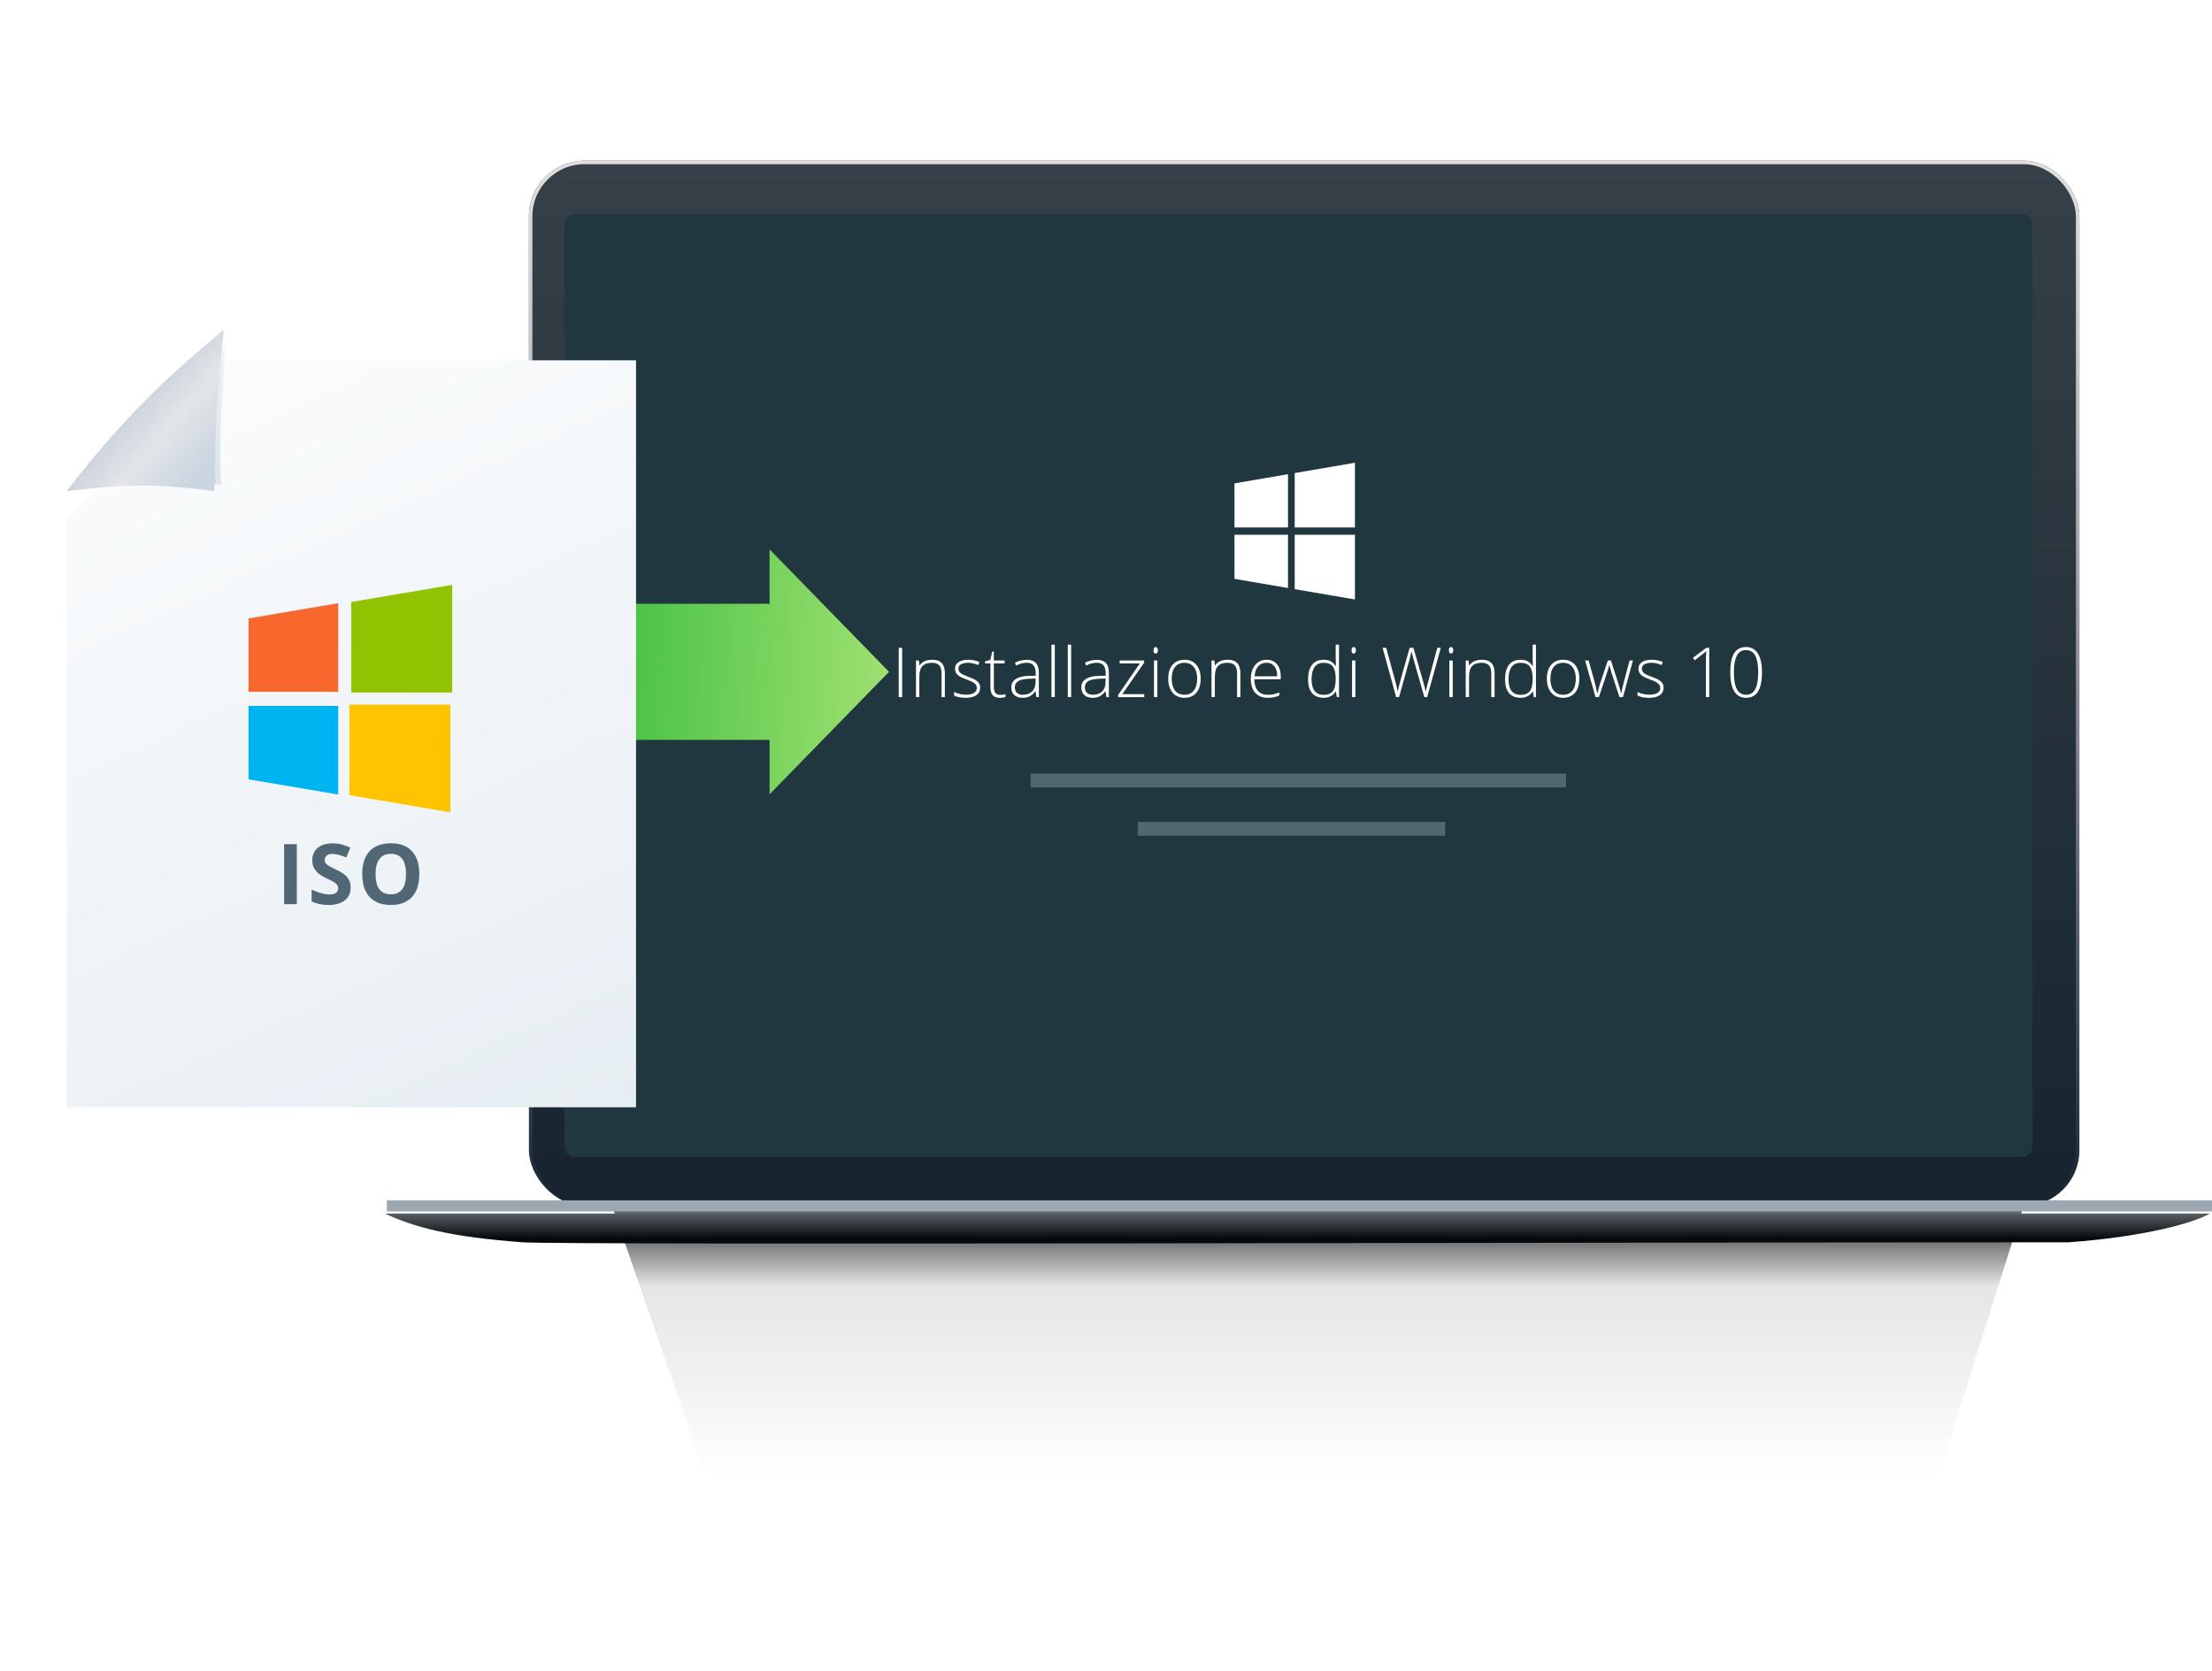 <svg width="532" height="402" viewBox="0 0 532 402" fill="none" xmlns="http://www.w3.org/2000/svg">
<circle opacity="0.3" cx="214.561" cy="127.85" r="127.85" fill="url(#paint0_linear_16139_55119)"/>
<g filter="url(#filter0_f_16139_55119)">
<path d="M175.851 372.903L143.117 278.242L263.109 265.616C298.791 261.862 334.77 261.862 370.453 265.616L490.444 278.242L460.507 372.903H175.851Z" fill="url(#paint1_linear_16139_55119)" fill-opacity="0.6"/>
</g>
<g filter="url(#filter1_d_16139_55119)">
<rect x="127.211" y="37.82" width="372.897" height="251.439" rx="13.387" fill="url(#paint2_linear_16139_55119)"/>
<rect x="127.629" y="38.239" width="372.06" height="250.602" rx="12.969" stroke="url(#paint3_linear_16139_55119)" stroke-width="0.837"/>
</g>
<g filter="url(#filter2_i_16139_55119)">
<rect x="93.047" y="289.258" width="438.953" height="2.664" fill="#9CA8B1"/>
</g>
<path d="M125.841 298.855C107.729 297.523 99.472 295.126 92.547 291.93H531.5C527.984 294.037 516.051 297.523 497.406 298.855C381.936 298.855 134.898 299.521 125.841 298.855Z" fill="url(#paint4_linear_16139_55119)"/>
<path fill-rule="evenodd" clip-rule="evenodd" d="M276.875 250.812H356.011V251.95C356.011 252.579 355.516 253.088 354.908 253.088H277.979C277.369 253.088 276.875 252.583 276.875 251.95V250.812Z" fill="url(#paint5_linear_16139_55119)"/>
<path d="M143.048 52.221H485.282C486.723 52.221 487.891 53.389 487.891 54.829V275.334C487.891 276.775 486.723 277.942 485.282 277.942H143.048C141.607 277.942 140.439 276.775 140.439 275.334V54.829C140.44 53.389 141.607 52.221 143.048 52.221Z" fill="#F3F5F7" stroke="#E1E1E1" stroke-width="0.348"/>
<rect x="135.727" y="51.508" width="353.075" height="226.799" rx="2.492" fill="#203740"/>
<g filter="url(#filter3_i_16139_55119)">
<path d="M185.088 145.25H128.797V177.985H185.088V191.079L213.815 161.618L185.088 132.156V145.25Z" fill="url(#paint6_linear_16139_55119)"/>
</g>
<g filter="url(#filter4_d_16139_55119)">
<path d="M33.865 99.785L52.563 79.719L152.972 79.719V259.408H117.356H80.213H16.078V117.572L33.865 99.785Z" fill="url(#paint7_linear_16139_55119)"/>
</g>
<path d="M68.331 217.508V203.086H71.389V217.508H68.331ZM84.34 213.503C84.34 214.805 83.87 215.831 82.929 216.581C81.995 217.33 80.693 217.705 79.023 217.705C77.484 217.705 76.123 217.416 74.939 216.837V213.996C75.912 214.43 76.734 214.736 77.405 214.913C78.082 215.091 78.701 215.18 79.26 215.18C79.93 215.18 80.443 215.052 80.799 214.795C81.16 214.539 81.341 214.157 81.341 213.651C81.341 213.368 81.262 213.118 81.104 212.901C80.946 212.678 80.713 212.464 80.404 212.26C80.101 212.056 79.48 211.731 78.54 211.283C77.658 210.869 76.997 210.471 76.557 210.09C76.116 209.708 75.764 209.264 75.501 208.758C75.238 208.252 75.107 207.66 75.107 206.983C75.107 205.707 75.537 204.704 76.399 203.974C77.267 203.244 78.464 202.879 79.99 202.879C80.739 202.879 81.453 202.968 82.13 203.145C82.814 203.323 83.528 203.573 84.271 203.895L83.284 206.272C82.515 205.957 81.877 205.736 81.371 205.611C80.871 205.486 80.378 205.424 79.891 205.424C79.312 205.424 78.868 205.559 78.559 205.828C78.25 206.098 78.096 206.45 78.096 206.884C78.096 207.154 78.158 207.39 78.283 207.594C78.408 207.791 78.605 207.985 78.875 208.176C79.151 208.36 79.799 208.696 80.818 209.182C82.166 209.827 83.09 210.475 83.59 211.126C84.09 211.77 84.34 212.562 84.34 213.503ZM100.852 210.277C100.852 212.664 100.26 214.499 99.076 215.782C97.893 217.064 96.196 217.705 93.986 217.705C91.777 217.705 90.08 217.064 88.896 215.782C87.713 214.499 87.121 212.658 87.121 210.257C87.121 207.857 87.713 206.026 88.896 204.763C90.087 203.494 91.79 202.859 94.006 202.859C96.222 202.859 97.916 203.497 99.086 204.773C100.263 206.049 100.852 207.883 100.852 210.277ZM90.327 210.277C90.327 211.888 90.632 213.102 91.244 213.917C91.856 214.733 92.77 215.14 93.986 215.14C96.426 215.14 97.646 213.519 97.646 210.277C97.646 207.029 96.433 205.404 94.006 205.404C92.79 205.404 91.872 205.815 91.254 206.637C90.636 207.453 90.327 208.666 90.327 210.277Z" fill="#516775"/>
<g opacity="0.8" filter="url(#filter5_f_16139_55119)">
<path d="M54.273 84.281C54.273 84.281 52.319 104.405 53.231 116.719L33.621 112.614L22.351 114.836L47.727 86.272C51.182 81.222 54.273 84.281 54.273 84.281Z" fill="url(#paint8_linear_16139_55119)"/>
</g>
<path d="M46.149 117.496L51.53 118.126L51.988 99.786L53.813 79.263L47.257 84.885C37.241 93.474 28.06 102.992 19.838 113.312L16.003 118.126L24.057 117.316C31.406 116.577 38.813 116.638 46.149 117.496Z" fill="url(#paint9_linear_16139_55119)"/>
<path d="M84.047 169.508V191.281L108.315 195.408V169.508H84.047Z" fill="#FFC300"/>
<path d="M81.347 145.109V166.426H59.773V148.773L81.347 145.109Z" fill="#F8682C"/>
<path d="M59.773 169.82H81.347V191.137L59.773 187.473V169.82Z" fill="#00B4F1"/>
<path d="M108.753 166.595H84.484V144.816L108.753 140.695V166.595Z" fill="#91C300"/>
<path d="M216.15 167.703V155.842H216.978V167.703H216.15ZM226.449 167.703V161.984C226.449 161.096 226.263 160.453 225.89 160.053C225.516 159.647 224.938 159.444 224.154 159.444C223.099 159.444 222.325 159.712 221.833 160.247C221.346 160.777 221.103 161.64 221.103 162.835V167.703H220.3V158.884H220.981L221.135 160.093H221.184C221.757 159.174 222.777 158.714 224.243 158.714C226.244 158.714 227.245 159.788 227.245 161.935V167.703H226.449ZM235.735 165.407C235.735 166.197 235.434 166.805 234.834 167.233C234.234 167.654 233.382 167.865 232.278 167.865C231.099 167.865 230.164 167.684 229.471 167.322V166.454C230.358 166.897 231.294 167.119 232.278 167.119C233.149 167.119 233.809 166.976 234.258 166.689C234.712 166.397 234.939 166.01 234.939 165.529C234.939 165.085 234.758 164.712 234.396 164.409C234.039 164.106 233.449 163.809 232.627 163.517C231.746 163.198 231.126 162.925 230.769 162.697C230.412 162.465 230.142 162.205 229.958 161.919C229.78 161.627 229.69 161.272 229.69 160.856C229.69 160.196 229.966 159.674 230.518 159.29C231.075 158.906 231.851 158.714 232.846 158.714C233.798 158.714 234.702 158.892 235.556 159.249L235.256 159.98C234.391 159.623 233.587 159.444 232.846 159.444C232.127 159.444 231.556 159.563 231.135 159.801C230.713 160.039 230.502 160.369 230.502 160.791C230.502 161.251 230.664 161.618 230.988 161.894C231.318 162.17 231.959 162.478 232.911 162.819C233.706 163.106 234.285 163.365 234.647 163.598C235.01 163.825 235.28 164.085 235.459 164.377C235.643 164.669 235.735 165.012 235.735 165.407ZM240.501 167.151C241.009 167.151 241.453 167.108 241.831 167.022V167.671C241.442 167.8 240.993 167.865 240.485 167.865C239.706 167.865 239.13 167.657 238.756 167.241C238.389 166.824 238.205 166.17 238.205 165.277V159.582H236.899V159.112L238.205 158.746L238.61 156.751H239.024V158.884H241.612V159.582H239.024V165.164C239.024 165.84 239.143 166.34 239.381 166.665C239.619 166.989 239.992 167.151 240.501 167.151ZM249.259 167.703L249.056 166.308H248.991C248.547 166.876 248.09 167.279 247.62 167.517C247.155 167.749 246.603 167.865 245.965 167.865C245.099 167.865 244.426 167.644 243.945 167.2C243.463 166.757 243.222 166.143 243.222 165.358C243.222 164.499 243.579 163.831 244.293 163.355C245.013 162.879 246.051 162.627 247.409 162.6L249.088 162.551V161.967C249.088 161.129 248.918 160.496 248.577 160.069C248.236 159.642 247.687 159.428 246.93 159.428C246.113 159.428 245.267 159.655 244.391 160.109L244.091 159.412C245.059 158.957 246.016 158.73 246.963 158.73C247.931 158.73 248.653 158.982 249.129 159.485C249.61 159.988 249.851 160.772 249.851 161.837V167.703H249.259ZM246.013 167.135C246.954 167.135 247.695 166.867 248.236 166.332C248.783 165.791 249.056 165.042 249.056 164.085V163.217L247.514 163.282C246.276 163.341 245.391 163.536 244.861 163.866C244.337 164.19 244.074 164.699 244.074 165.391C244.074 165.943 244.242 166.373 244.577 166.681C244.918 166.984 245.397 167.135 246.013 167.135ZM253.684 167.703H252.881V155.079H253.684V167.703ZM257.615 167.703H256.811V155.079H257.615V167.703ZM266.096 167.703L265.894 166.308H265.829C265.385 166.876 264.928 167.279 264.458 167.517C263.992 167.749 263.441 167.865 262.803 167.865C261.937 167.865 261.264 167.644 260.782 167.2C260.301 166.757 260.06 166.143 260.06 165.358C260.06 164.499 260.417 163.831 261.131 163.355C261.851 162.879 262.889 162.627 264.247 162.6L265.926 162.551V161.967C265.926 161.129 265.756 160.496 265.415 160.069C265.074 159.642 264.525 159.428 263.768 159.428C262.951 159.428 262.105 159.655 261.229 160.109L260.928 159.412C261.897 158.957 262.854 158.73 263.8 158.73C264.769 158.73 265.491 158.982 265.967 159.485C266.448 159.988 266.689 160.772 266.689 161.837V167.703H266.096ZM262.851 167.135C263.792 167.135 264.533 166.867 265.074 166.332C265.62 165.791 265.894 165.042 265.894 164.085V163.217L264.352 163.282C263.114 163.341 262.229 163.536 261.699 163.866C261.175 164.19 260.912 164.699 260.912 165.391C260.912 165.943 261.08 166.373 261.415 166.681C261.756 166.984 262.235 167.135 262.851 167.135ZM275.203 167.703H268.907V167.192L274.14 159.598H269.289V158.884H275.187V159.395L269.922 166.989H275.203V167.703ZM278.347 167.703H277.543V158.884H278.347V167.703ZM277.43 156.434C277.43 155.915 277.6 155.655 277.941 155.655C278.109 155.655 278.238 155.723 278.33 155.858C278.428 155.993 278.476 156.185 278.476 156.434C278.476 156.678 278.428 156.87 278.33 157.01C278.238 157.151 278.109 157.221 277.941 157.221C277.6 157.221 277.43 156.959 277.43 156.434ZM288.768 163.282C288.768 164.72 288.419 165.845 287.721 166.657C287.023 167.462 286.061 167.865 284.833 167.865C284.059 167.865 283.378 167.679 282.788 167.306C282.199 166.932 281.747 166.397 281.433 165.699C281.12 165.002 280.963 164.196 280.963 163.282C280.963 161.843 281.312 160.723 282.009 159.923C282.707 159.117 283.664 158.714 284.881 158.714C286.093 158.714 287.042 159.122 287.729 159.939C288.421 160.75 288.768 161.865 288.768 163.282ZM281.807 163.282C281.807 164.493 282.072 165.44 282.602 166.121C283.137 166.797 283.892 167.135 284.865 167.135C285.839 167.135 286.591 166.797 287.121 166.121C287.656 165.44 287.924 164.493 287.924 163.282C287.924 162.065 287.653 161.121 287.112 160.45C286.577 159.779 285.823 159.444 284.849 159.444C283.875 159.444 283.124 159.779 282.594 160.45C282.069 161.115 281.807 162.059 281.807 163.282ZM297.525 167.703V161.984C297.525 161.096 297.339 160.453 296.965 160.053C296.592 159.647 296.014 159.444 295.229 159.444C294.175 159.444 293.401 159.712 292.909 160.247C292.422 160.777 292.179 161.64 292.179 162.835V167.703H291.376V158.884H292.057L292.211 160.093H292.26C292.833 159.174 293.853 158.714 295.319 158.714C297.32 158.714 298.32 159.788 298.32 161.935V167.703H297.525ZM304.904 167.865C303.622 167.865 302.621 167.471 301.902 166.681C301.188 165.891 300.831 164.785 300.831 163.363C300.831 161.956 301.177 160.831 301.87 159.988C302.562 159.139 303.495 158.714 304.669 158.714C305.707 158.714 306.526 159.076 307.127 159.801C307.727 160.526 308.027 161.51 308.027 162.754V163.403H301.675C301.686 164.615 301.967 165.54 302.519 166.178C303.076 166.816 303.871 167.135 304.904 167.135C305.407 167.135 305.848 167.1 306.226 167.03C306.61 166.959 307.094 166.808 307.678 166.575V167.306C307.181 167.522 306.721 167.668 306.299 167.744C305.877 167.825 305.412 167.865 304.904 167.865ZM304.669 159.428C303.819 159.428 303.138 159.709 302.624 160.272C302.11 160.829 301.81 161.635 301.724 162.689H307.175C307.175 161.667 306.954 160.869 306.51 160.296C306.067 159.717 305.453 159.428 304.669 159.428ZM318.339 158.714C318.977 158.714 319.528 158.83 319.994 159.063C320.459 159.295 320.875 159.693 321.243 160.255H321.292C321.259 159.574 321.243 158.906 321.243 158.252V155.079H322.038V167.703H321.511L321.308 166.356H321.243C320.572 167.362 319.61 167.865 318.355 167.865C317.138 167.865 316.208 167.487 315.564 166.73C314.92 165.972 314.598 164.869 314.598 163.419C314.598 161.894 314.918 160.729 315.556 159.923C316.194 159.117 317.122 158.714 318.339 158.714ZM318.339 159.444C317.376 159.444 316.651 159.782 316.164 160.458C315.683 161.134 315.442 162.116 315.442 163.403C315.442 165.902 316.413 167.151 318.355 167.151C319.35 167.151 320.08 166.862 320.545 166.283C321.01 165.705 321.243 164.75 321.243 163.419V163.282C321.243 161.919 321.013 160.94 320.553 160.345C320.099 159.744 319.361 159.444 318.339 159.444ZM325.977 167.703H325.174V158.884H325.977V167.703ZM325.06 156.434C325.06 155.915 325.23 155.655 325.571 155.655C325.739 155.655 325.869 155.723 325.96 155.858C326.058 155.993 326.107 156.185 326.107 156.434C326.107 156.678 326.058 156.87 325.96 157.01C325.869 157.151 325.739 157.221 325.571 157.221C325.23 157.221 325.06 156.959 325.06 156.434ZM343.241 167.703H342.559L339.955 158.552C339.739 157.8 339.576 157.183 339.468 156.702C339.382 157.173 339.257 157.713 339.095 158.325C338.938 158.936 338.067 162.062 336.483 167.703H335.785L332.524 155.842H333.392L335.469 163.484C335.55 163.793 335.625 164.079 335.696 164.344C335.766 164.604 335.828 164.85 335.882 165.083C335.942 165.31 335.993 165.532 336.036 165.748C336.085 165.959 336.128 166.172 336.166 166.389C336.296 165.653 336.572 164.536 336.994 163.038L339.022 155.842H339.939L342.316 164.101C342.592 165.053 342.789 165.821 342.908 166.405C342.978 166.016 343.068 165.602 343.176 165.164C343.289 164.726 344.125 161.618 345.683 155.842H346.518L343.241 167.703ZM349.386 167.703H348.583V158.884H349.386V167.703ZM348.469 156.434C348.469 155.915 348.64 155.655 348.98 155.655C349.148 155.655 349.278 155.723 349.37 155.858C349.467 155.993 349.516 156.185 349.516 156.434C349.516 156.678 349.467 156.87 349.37 157.01C349.278 157.151 349.148 157.221 348.98 157.221C348.64 157.221 348.469 156.959 348.469 156.434ZM358.663 167.703V161.984C358.663 161.096 358.476 160.453 358.103 160.053C357.73 159.647 357.151 159.444 356.367 159.444C355.312 159.444 354.539 159.712 354.047 160.247C353.56 160.777 353.317 161.64 353.317 162.835V167.703H352.513V158.884H353.195L353.349 160.093H353.398C353.971 159.174 354.991 158.714 356.456 158.714C358.458 158.714 359.458 159.788 359.458 161.935V167.703H358.663ZM365.709 158.714C366.347 158.714 366.899 158.83 367.364 159.063C367.829 159.295 368.246 159.693 368.613 160.255H368.662C368.63 159.574 368.613 158.906 368.613 158.252V155.079H369.408V167.703H368.881L368.678 166.356H368.613C367.943 167.362 366.98 167.865 365.725 167.865C364.508 167.865 363.578 167.487 362.934 166.73C362.291 165.972 361.969 164.869 361.969 163.419C361.969 161.894 362.288 160.729 362.926 159.923C363.564 159.117 364.492 158.714 365.709 158.714ZM365.709 159.444C364.746 159.444 364.021 159.782 363.535 160.458C363.053 161.134 362.813 162.116 362.813 163.403C362.813 165.902 363.784 167.151 365.725 167.151C366.72 167.151 367.451 166.862 367.916 166.283C368.381 165.705 368.613 164.75 368.613 163.419V163.282C368.613 161.919 368.384 160.94 367.924 160.345C367.469 159.744 366.731 159.444 365.709 159.444ZM379.837 163.282C379.837 164.72 379.489 165.845 378.791 166.657C378.093 167.462 377.13 167.865 375.903 167.865C375.129 167.865 374.448 167.679 373.858 167.306C373.269 166.932 372.817 166.397 372.503 165.699C372.19 165.002 372.033 164.196 372.033 163.282C372.033 161.843 372.382 160.723 373.079 159.923C373.777 159.117 374.734 158.714 375.951 158.714C377.163 158.714 378.112 159.122 378.799 159.939C379.491 160.75 379.837 161.865 379.837 163.282ZM372.877 163.282C372.877 164.493 373.142 165.44 373.672 166.121C374.207 166.797 374.962 167.135 375.935 167.135C376.909 167.135 377.661 166.797 378.191 166.121C378.726 165.44 378.994 164.493 378.994 163.282C378.994 162.065 378.723 161.121 378.182 160.45C377.647 159.779 376.893 159.444 375.919 159.444C374.945 159.444 374.194 159.779 373.664 160.45C373.139 161.115 372.877 162.059 372.877 163.282ZM389.496 167.703L387.565 161.805C387.441 161.405 387.281 160.818 387.086 160.045H387.038L386.867 160.645L386.502 161.821L384.539 167.703H383.744L381.221 158.884H382.081L383.492 163.996C383.822 165.261 384.038 166.191 384.141 166.786H384.19C384.509 165.521 384.742 164.68 384.888 164.263L386.705 158.884H387.435L389.163 164.247C389.553 165.518 389.791 166.359 389.877 166.77H389.926C389.969 166.419 390.185 165.477 390.575 163.947L391.922 158.884H392.733L390.34 167.703H389.496ZM400.103 165.407C400.103 166.197 399.803 166.805 399.203 167.233C398.602 167.654 397.751 167.865 396.647 167.865C395.468 167.865 394.532 167.684 393.84 167.322V166.454C394.727 166.897 395.663 167.119 396.647 167.119C397.518 167.119 398.178 166.976 398.627 166.689C399.081 166.397 399.308 166.01 399.308 165.529C399.308 165.085 399.127 164.712 398.765 164.409C398.408 164.106 397.818 163.809 396.996 163.517C396.114 163.198 395.495 162.925 395.138 162.697C394.781 162.465 394.511 162.205 394.327 161.919C394.148 161.627 394.059 161.272 394.059 160.856C394.059 160.196 394.335 159.674 394.887 159.29C395.444 158.906 396.22 158.714 397.215 158.714C398.167 158.714 399.07 158.892 399.925 159.249L399.625 159.98C398.759 159.623 397.956 159.444 397.215 159.444C396.496 159.444 395.925 159.563 395.503 159.801C395.081 160.039 394.87 160.369 394.87 160.791C394.87 161.251 395.033 161.618 395.357 161.894C395.687 162.17 396.328 162.478 397.28 162.819C398.075 163.106 398.654 163.365 399.016 163.598C399.379 163.825 399.649 164.085 399.827 164.377C400.011 164.669 400.103 165.012 400.103 165.407ZM411.08 167.703H410.285V159.063C410.285 158.279 410.317 157.465 410.382 156.621C410.301 156.702 410.217 156.78 410.131 156.856C410.044 156.932 409.208 157.589 407.624 158.828L407.161 158.252L410.382 155.842H411.08V167.703ZM423.764 161.74C423.764 163.822 423.445 165.364 422.807 166.364C422.174 167.365 421.214 167.865 419.927 167.865C418.688 167.865 417.747 167.352 417.103 166.324C416.46 165.291 416.138 163.763 416.138 161.74C416.138 159.674 416.449 158.143 417.071 157.148C417.698 156.153 418.65 155.655 419.927 155.655C421.176 155.655 422.128 156.172 422.783 157.205C423.437 158.233 423.764 159.744 423.764 161.74ZM417.014 161.74C417.014 163.579 417.255 164.939 417.736 165.821C418.218 166.697 418.948 167.135 419.927 167.135C420.949 167.135 421.693 166.681 422.158 165.772C422.628 164.864 422.864 163.52 422.864 161.74C422.864 159.988 422.628 158.657 422.158 157.749C421.693 156.84 420.949 156.386 419.927 156.386C418.905 156.386 418.164 156.84 417.704 157.749C417.244 158.657 417.014 159.988 417.014 161.74Z" fill="white"/>
<rect x="247.883" y="186.094" width="128.769" height="3.323" fill="#516871"/>
<rect x="273.641" y="197.719" width="73.938" height="3.323" fill="#516871"/>
<path d="M309.776 126.889V114.075L296.898 116.278V126.889H309.776ZM311.385 128.641V141.729L325.872 144.209V128.641H311.385ZM311.385 126.889H325.872V111.32L311.385 113.797V126.889ZM309.776 128.641H296.898V139.252L309.776 141.454V128.641Z" fill="white"/>
<defs>
<filter id="filter0_f_16139_55119" x="114.351" y="234.031" width="404.859" height="167.642" filterUnits="userSpaceOnUse" color-interpolation-filters="sRGB">
<feFlood flood-opacity="0" result="BackgroundImageFix"/>
<feBlend mode="normal" in="SourceGraphic" in2="BackgroundImageFix" result="shape"/>
<feGaussianBlur stdDeviation="14.383" result="effect1_foregroundBlur_16139_55119"/>
</filter>
<filter id="filter1_d_16139_55119" x="127.211" y="37.82" width="372.897" height="252.274" filterUnits="userSpaceOnUse" color-interpolation-filters="sRGB">
<feFlood flood-opacity="0" result="BackgroundImageFix"/>
<feColorMatrix in="SourceAlpha" type="matrix" values="0 0 0 0 0 0 0 0 0 0 0 0 0 0 0 0 0 0 127 0" result="hardAlpha"/>
<feOffset dy="0.837"/>
<feColorMatrix type="matrix" values="0 0 0 0 0 0 0 0 0 0 0 0 0 0 0 0 0 0 0.15 0"/>
<feBlend mode="normal" in2="BackgroundImageFix" result="effect1_dropShadow_16139_55119"/>
<feBlend mode="normal" in="SourceGraphic" in2="effect1_dropShadow_16139_55119" result="shape"/>
</filter>
<filter id="filter2_i_16139_55119" x="93.047" y="289.258" width="438.953" height="2.664" filterUnits="userSpaceOnUse" color-interpolation-filters="sRGB">
<feFlood flood-opacity="0" result="BackgroundImageFix"/>
<feBlend mode="normal" in="SourceGraphic" in2="BackgroundImageFix" result="shape"/>
<feColorMatrix in="SourceAlpha" type="matrix" values="0 0 0 0 0 0 0 0 0 0 0 0 0 0 0 0 0 0 127 0" result="hardAlpha"/>
<feOffset dy="-0.503"/>
<feComposite in2="hardAlpha" operator="arithmetic" k2="-1" k3="1"/>
<feColorMatrix type="matrix" values="0 0 0 0 0.804 0 0 0 0 0.796 0 0 0 0 0.835 0 0 0 0.2 0"/>
<feBlend mode="normal" in2="shape" result="effect1_innerShadow_16139_55119"/>
</filter>
<filter id="filter3_i_16139_55119" x="128.797" y="132.156" width="85.018" height="58.922" filterUnits="userSpaceOnUse" color-interpolation-filters="sRGB">
<feFlood flood-opacity="0" result="BackgroundImageFix"/>
<feBlend mode="normal" in="SourceGraphic" in2="BackgroundImageFix" result="shape"/>
<feColorMatrix in="SourceAlpha" type="matrix" values="0 0 0 0 0 0 0 0 0 0 0 0 0 0 0 0 0 0 127 0" result="hardAlpha"/>
<feOffset/>
<feGaussianBlur stdDeviation="5.216"/>
<feComposite in2="hardAlpha" operator="arithmetic" k2="-1" k3="1"/>
<feColorMatrix type="matrix" values="0 0 0 0 0 0 0 0 0 0.433 0 0 0 0 0.069 0 0 0 1 0"/>
<feBlend mode="normal" in2="shape" result="effect1_innerShadow_16139_55119"/>
</filter>
<filter id="filter4_d_16139_55119" x="0.43" y="71.025" width="168.19" height="210.984" filterUnits="userSpaceOnUse" color-interpolation-filters="sRGB">
<feFlood flood-opacity="0" result="BackgroundImageFix"/>
<feColorMatrix in="SourceAlpha" type="matrix" values="0 0 0 0 0 0 0 0 0 0 0 0 0 0 0 0 0 0 127 0" result="hardAlpha"/>
<feOffset dy="6.955"/>
<feGaussianBlur stdDeviation="7.824"/>
<feColorMatrix type="matrix" values="0 0 0 0 0.401 0 0 0 0 0.452 0 0 0 0 0.529 0 0 0 0.3 0"/>
<feBlend mode="normal" in2="BackgroundImageFix" result="effect1_dropShadow_16139_55119"/>
<feBlend mode="normal" in="SourceGraphic" in2="effect1_dropShadow_16139_55119" result="shape"/>
</filter>
<filter id="filter5_f_16139_55119" x="18.218" y="79.226" width="40.189" height="41.626" filterUnits="userSpaceOnUse" color-interpolation-filters="sRGB">
<feFlood flood-opacity="0" result="BackgroundImageFix"/>
<feBlend mode="normal" in="SourceGraphic" in2="BackgroundImageFix" result="shape"/>
<feGaussianBlur stdDeviation="2.067" result="effect1_foregroundBlur_16139_55119"/>
</filter>
<linearGradient id="paint0_linear_16139_55119" x1="95.916" y1="98.7" x2="255.473" y2="120.691" gradientUnits="userSpaceOnUse">
<stop stop-color="white"/>
<stop offset="1" stop-color="white" stop-opacity="0"/>
</linearGradient>
<linearGradient id="paint1_linear_16139_55119" x1="316.781" y1="282.609" x2="316.781" y2="359.053" gradientUnits="userSpaceOnUse">
<stop offset="0.191"/>
<stop offset="0.351" stop-opacity="0.17"/>
<stop offset="0.954" stop-opacity="0"/>
</linearGradient>
<linearGradient id="paint2_linear_16139_55119" x1="313.659" y1="37.82" x2="313.659" y2="289.259" gradientUnits="userSpaceOnUse">
<stop stop-color="#364048"/>
<stop offset="1" stop-color="#172430"/>
</linearGradient>
<linearGradient id="paint3_linear_16139_55119" x1="313.659" y1="37.82" x2="313.659" y2="289.259" gradientUnits="userSpaceOnUse">
<stop stop-color="#DFDFDF"/>
<stop offset="1" stop-color="white" stop-opacity="0"/>
</linearGradient>
<linearGradient id="paint4_linear_16139_55119" x1="312.155" y1="289.99" x2="312.155" y2="297.95" gradientUnits="userSpaceOnUse">
<stop stop-color="#727A81"/>
<stop offset="1" stop-color="#070A0C"/>
</linearGradient>
<linearGradient id="paint5_linear_16139_55119" x1="276.875" y1="253.088" x2="356.011" y2="253.088" gradientUnits="userSpaceOnUse">
<stop stop-color="#1D2F3E"/>
<stop offset="0.195" stop-color="#758796"/>
<stop offset="0.851" stop-color="#758796"/>
<stop offset="1" stop-color="#1D2F3E"/>
</linearGradient>
<linearGradient id="paint6_linear_16139_55119" x1="217.394" y1="161.618" x2="119.831" y2="156.398" gradientUnits="userSpaceOnUse">
<stop stop-color="#A4E274"/>
<stop offset="1" stop-color="#20B52F"/>
</linearGradient>
<linearGradient id="paint7_linear_16139_55119" x1="33.452" y1="33.93" x2="137.883" y2="263.911" gradientUnits="userSpaceOnUse">
<stop stop-color="white"/>
<stop offset="1" stop-color="#E7EEF3"/>
</linearGradient>
<linearGradient id="paint8_linear_16139_55119" x1="42.859" y1="102.567" x2="58.245" y2="100.865" gradientUnits="userSpaceOnUse">
<stop offset="0.375" stop-color="#6A7684"/>
<stop offset="0.49" stop-color="#2F5178" stop-opacity="0.17"/>
<stop offset="1" stop-color="#6A7684" stop-opacity="0.03"/>
</linearGradient>
<linearGradient id="paint9_linear_16139_55119" x1="66.476" y1="119.469" x2="31.873" y2="89.439" gradientUnits="userSpaceOnUse">
<stop offset="0.412" stop-color="#CCD6E1"/>
<stop offset="0.657" stop-color="#E3E5E9"/>
<stop offset="1" stop-color="#BFC9D5"/>
</linearGradient>
</defs>
</svg>
